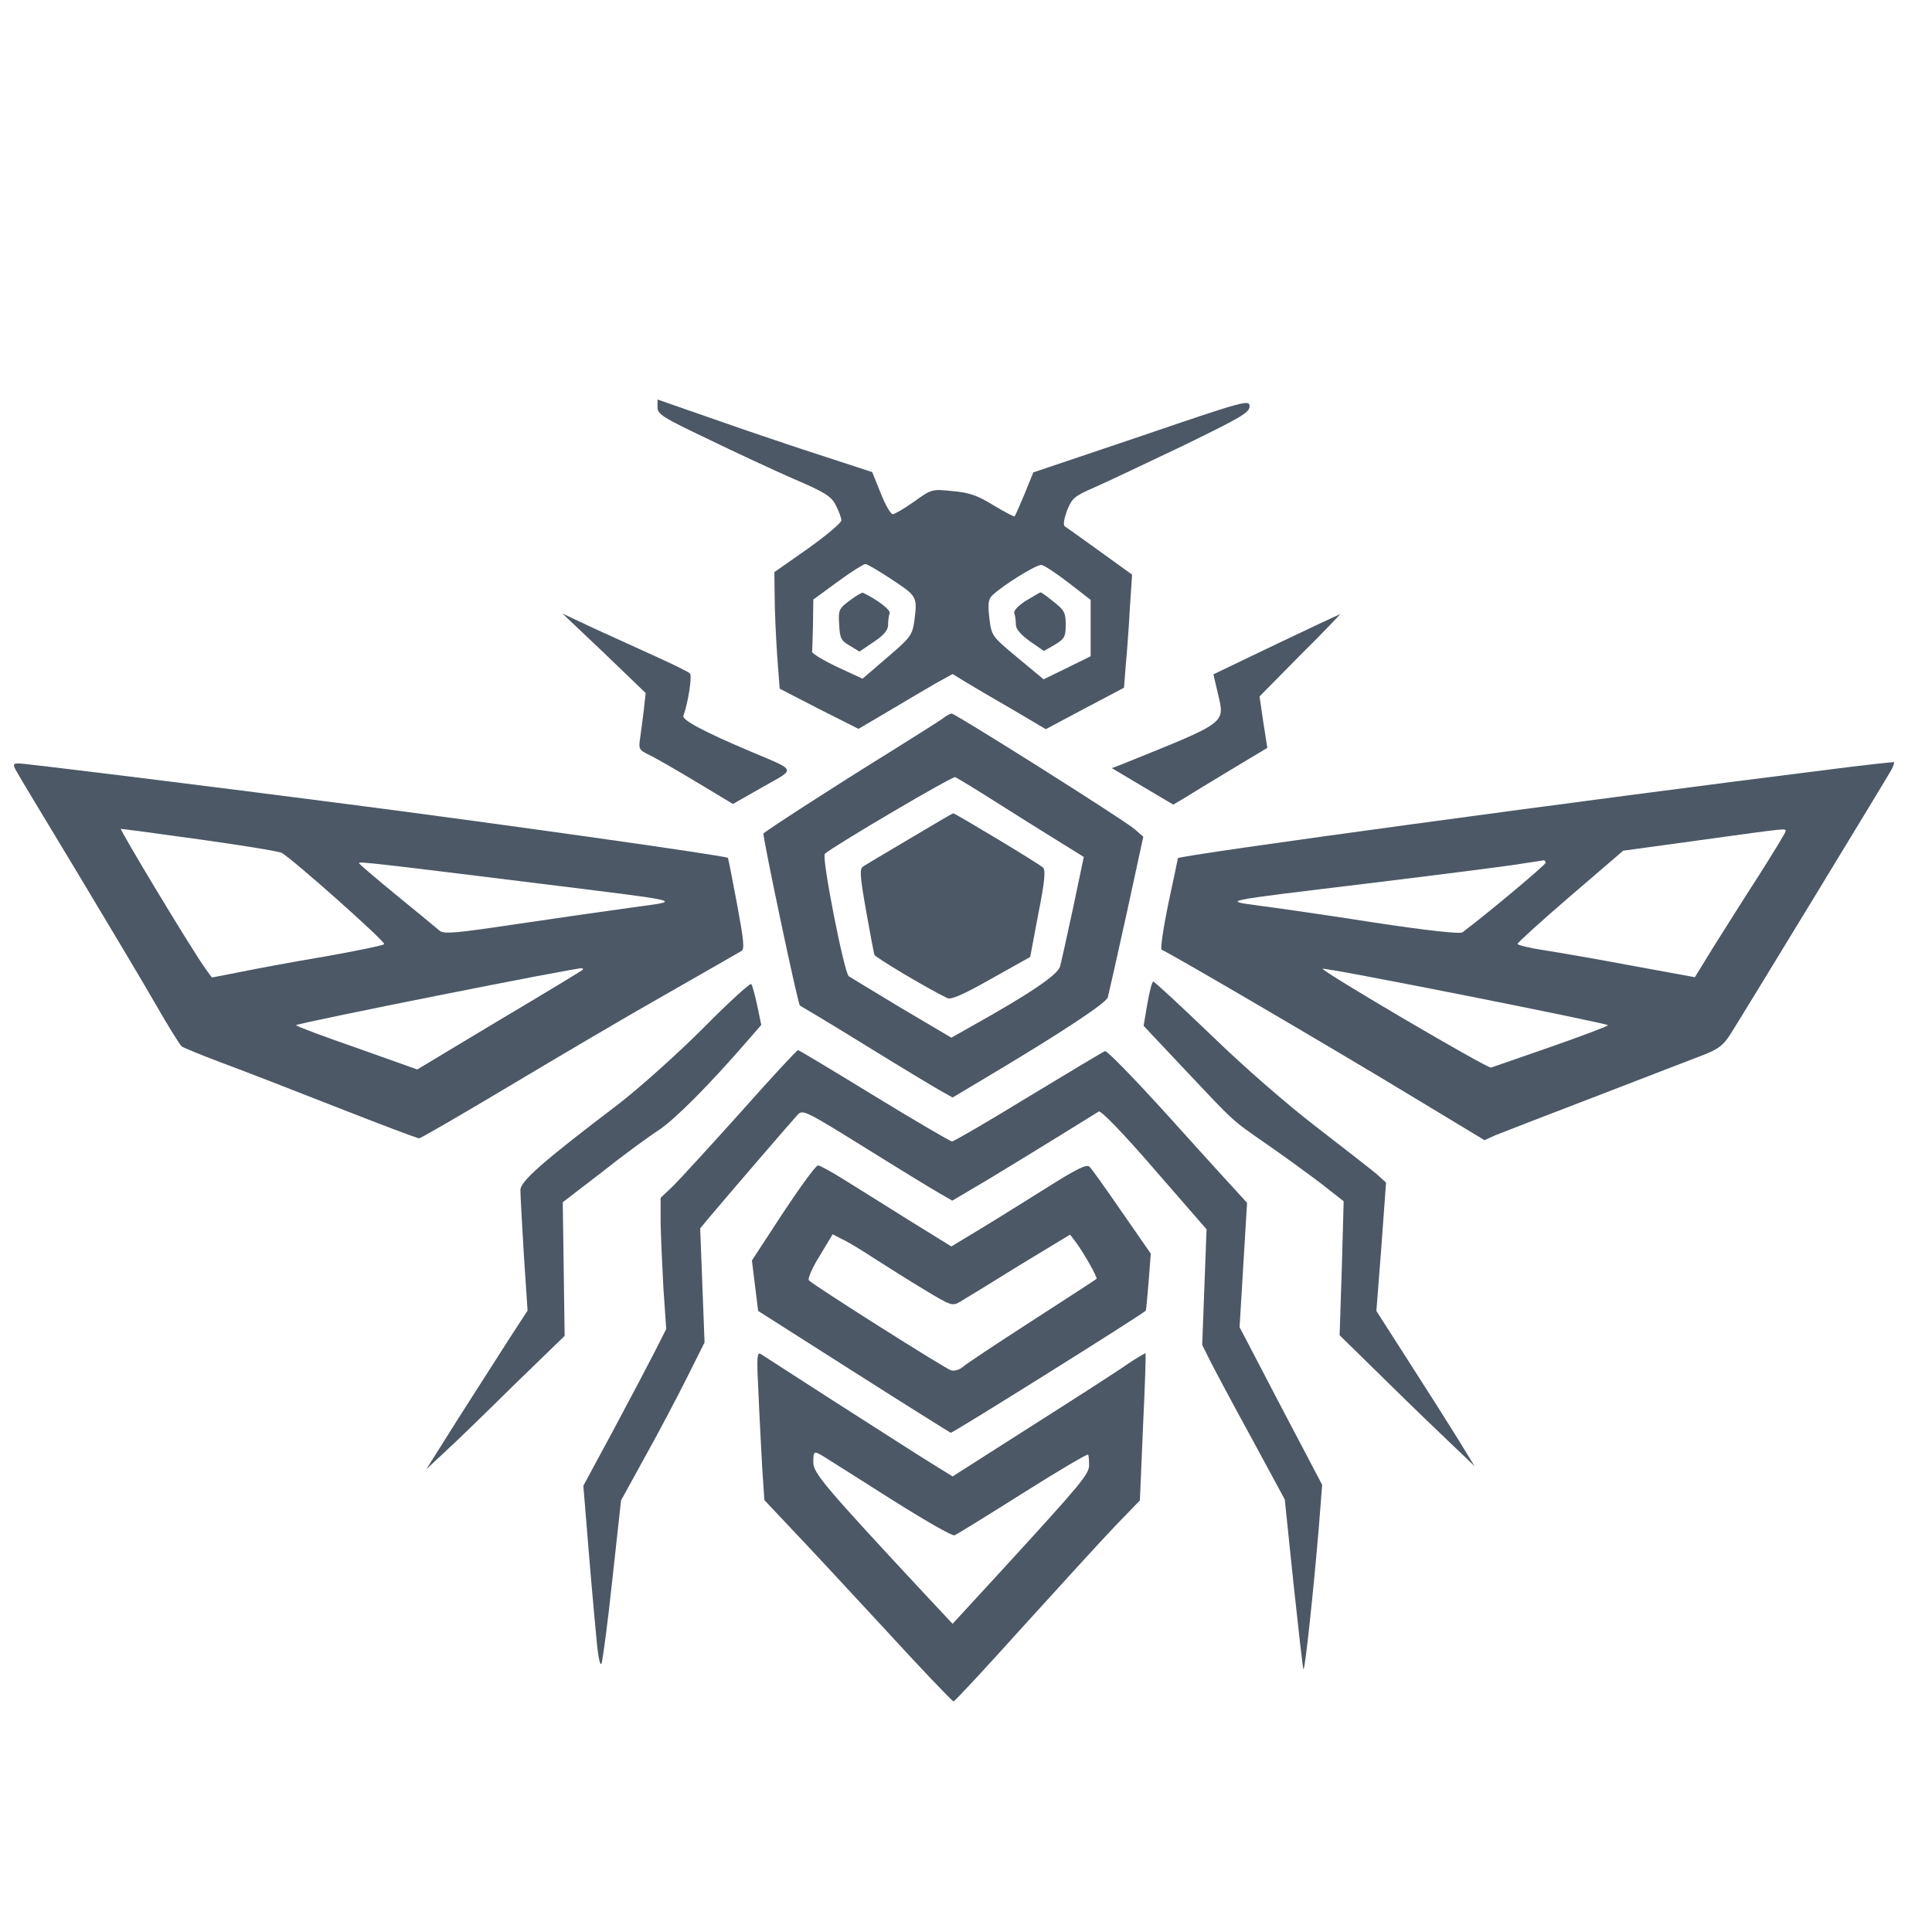 <?xml version="1.0" standalone="no"?>
<!DOCTYPE svg PUBLIC "-//W3C//DTD SVG 20010904//EN"
 "http://www.w3.org/TR/2001/REC-SVG-20010904/DTD/svg10.dtd">
<svg version="1.0" xmlns="http://www.w3.org/2000/svg"
 width="620pt" height="620pt" viewBox="0 0 620 620"
 preserveAspectRatio="xMidYMid meet">

<g transform="translate(0,620) scale(0.1,-0.1)"
fill="#4C5866" stroke="none">
<path d="M2110 4893 c0 -22 17 -33 158 -100 86 -42 211 -100 277 -129 103 -44
123 -57 137 -85 10 -19 18 -41 18 -49 0 -8 -49 -49 -108 -91 l-107 -75 1 -80
c0 -43 4 -127 8 -187 l8 -107 126 -65 127 -64 95 56 c52 31 120 71 151 89 l56
31 39 -24 c21 -13 89 -53 150 -88 l110 -65 126 67 125 66 6 76 c4 42 10 124
13 182 l7 105 -104 75 c-57 41 -107 77 -112 80 -6 4 -2 25 7 50 16 40 24 47
84 73 37 16 165 77 285 134 189 92 217 108 217 128 0 22 -13 19 -347 -95
l-347 -117 -28 -69 c-16 -38 -30 -70 -32 -72 -2 -2 -32 14 -67 35 -52 32 -77
41 -132 46 -67 7 -68 6 -124 -34 -31 -22 -62 -40 -68 -40 -7 0 -24 30 -39 68
l-27 67 -147 48 c-81 26 -236 78 -344 116 l-198 69 0 -25z m754 -554 c80 -53
80 -54 70 -134 -7 -44 -13 -52 -87 -115 l-79 -68 -82 38 c-44 21 -81 43 -80
49 1 6 2 46 3 89 l1 78 78 57 c42 31 82 56 89 57 6 0 45 -23 87 -51z m565 -9
l71 -55 0 -90 0 -91 -75 -37 -76 -37 -83 69 c-83 69 -84 70 -91 127 -5 45 -4
60 9 73 33 32 142 100 158 98 9 -1 48 -27 87 -57z"/>
<path d="M2727 4273 c-35 -26 -37 -31 -34 -77 2 -44 6 -52 34 -68 l31 -19 46
31 c33 22 46 38 46 55 0 13 2 29 5 37 4 10 -38 43 -86 66 -3 1 -22 -10 -42
-25z"/>
<path d="M3292 4272 c-25 -16 -40 -32 -37 -40 3 -8 5 -24 5 -36 0 -15 15 -32
45 -54 l45 -31 35 20 c31 19 35 25 35 64 0 38 -4 47 -39 74 -21 17 -40 31 -42
30 -2 0 -23 -13 -47 -27z"/>
<path d="M1939 4104 l133 -128 -6 -55 c-4 -31 -9 -72 -12 -91 -5 -33 -3 -37
28 -52 18 -8 87 -48 152 -87 l118 -71 95 54 c109 62 113 50 -42 116 -149 63
-217 100 -212 113 15 40 29 129 21 136 -5 5 -54 29 -109 54 -55 25 -145 66
-200 91 l-100 47 134 -127z"/>
<path d="M4094 4132 l-200 -96 13 -56 c24 -104 39 -93 -305 -232 l-34 -13 99
-59 98 -58 31 18 c17 11 85 52 151 92 l120 72 -13 83 -12 82 131 133 c73 72
130 132 127 131 -3 -1 -95 -44 -206 -97z"/>
<path d="M3025 3894 c-11 -8 -90 -58 -175 -111 -170 -105 -400 -254 -400 -258
0 -25 111 -550 117 -552 4 -2 98 -58 208 -126 110 -68 218 -133 241 -146 l41
-23 124 74 c228 136 368 229 374 247 3 11 30 131 60 267 l54 249 -29 25 c-35
30 -574 370 -586 370 -5 0 -18 -7 -29 -16z m165 -264 c63 -40 154 -97 201
-126 l87 -54 -34 -162 c-19 -89 -38 -174 -42 -189 -7 -27 -97 -88 -287 -194
l-62 -35 -159 94 c-88 53 -164 99 -170 103 -15 10 -88 383 -77 393 26 24 410
250 418 246 6 -2 62 -36 125 -76z"/>
<path d="M2920 3509 c-74 -44 -142 -84 -149 -89 -13 -7 -12 -26 8 -141 13 -72
25 -137 27 -143 4 -9 166 -106 234 -139 12 -6 51 11 141 62 l125 70 26 138
c21 106 24 141 15 149 -12 12 -282 174 -288 174 -2 0 -65 -37 -139 -81z"/>
<path d="M5890 3733 c-794 -99 -2110 -278 -2110 -287 0 -2 -14 -68 -31 -147
-16 -79 -26 -145 -21 -147 19 -6 545 -314 786 -460 l250 -151 35 16 c20 8 164
64 321 124 157 61 312 120 345 133 49 19 65 31 88 67 42 66 504 825 517 849 6
12 10 23 8 24 -2 1 -86 -8 -188 -21z m-160 -201 c0 -4 -39 -68 -86 -142 -48
-74 -113 -178 -146 -230 l-59 -96 -202 37 c-111 21 -239 43 -284 50 -46 7 -83
16 -83 20 0 4 76 73 169 153 l170 146 248 34 c289 40 273 38 273 28z m-770
-101 c0 -6 -184 -161 -267 -223 -7 -6 -115 6 -280 31 -147 23 -313 47 -368 54
-122 17 -142 13 345 72 206 25 416 52 465 59 50 8 93 14 98 15 4 1 7 -3 7 -8z
m200 -521 c0 -3 -82 -34 -182 -69 -101 -35 -187 -65 -193 -67 -11 -4 -547 311
-540 317 5 6 915 -175 915 -181z"/>
<path d="M51 3728 c7 -13 94 -158 194 -323 99 -165 214 -357 254 -427 40 -70
78 -131 84 -136 7 -5 64 -28 127 -52 63 -23 230 -88 370 -143 140 -55 259
-100 265 -100 5 0 136 76 290 168 154 92 381 226 505 296 124 71 231 132 239
137 11 6 8 33 -14 152 -15 80 -28 146 -29 147 -6 7 -766 114 -1256 177 -425
55 -998 126 -1019 126 -19 0 -20 -2 -10 -22z m591 -222 c136 -19 253 -38 262
-43 37 -21 336 -287 329 -293 -4 -4 -91 -22 -193 -40 -102 -17 -224 -40 -273
-50 l-87 -17 -19 26 c-45 62 -279 451 -273 451 5 0 119 -15 254 -34z m1118
-145 c450 -56 430 -51 270 -73 -74 -10 -240 -34 -369 -53 -200 -30 -236 -33
-250 -22 -9 8 -70 58 -136 112 -66 54 -121 101 -123 105 -2 6 43 1 608 -69z
m109 -274 c-2 -2 -122 -75 -267 -161 l-263 -158 -194 69 c-107 37 -195 70
-195 73 0 6 913 188 919 183 2 -2 2 -5 0 -6z"/>
<path d="M2255 2899 c-83 -83 -204 -191 -270 -242 -245 -186 -315 -248 -315
-276 0 -14 5 -107 11 -206 l12 -181 -58 -89 c-32 -50 -105 -164 -163 -255
l-104 -165 59 55 c32 29 132 126 221 214 l164 159 -3 215 -3 214 125 96 c68
54 151 115 184 136 52 35 162 145 289 292 l39 45 -13 62 c-7 34 -16 65 -19 69
-4 4 -74 -60 -156 -143z"/>
<path d="M3682 2979 l-12 -71 127 -135 c168 -178 153 -165 267 -244 55 -38
133 -95 174 -126 l74 -58 -6 -215 -7 -215 148 -145 c81 -80 179 -174 217 -210
l68 -65 -52 85 c-29 47 -100 159 -158 249 l-105 164 16 206 15 206 -31 28
c-18 15 -104 82 -192 150 -95 73 -232 192 -338 295 -98 94 -182 172 -186 172
-4 0 -12 -32 -19 -71z"/>
<path d="M2378 2632 c-97 -108 -195 -215 -217 -237 l-41 -39 0 -81 c1 -44 5
-138 9 -210 l9 -130 -38 -75 c-21 -41 -81 -155 -133 -252 l-95 -176 9 -109 c9
-114 23 -278 35 -402 4 -40 10 -67 14 -60 4 8 20 129 35 269 l28 255 77 140
c43 77 103 191 134 253 l57 114 -7 183 -7 183 29 35 c52 62 267 312 284 330
16 17 26 12 216 -106 109 -68 217 -134 240 -147 l40 -23 115 68 c63 38 166
101 229 140 63 39 120 74 126 78 7 4 78 -69 179 -186 l167 -192 -7 -185 -7
-186 27 -54 c15 -30 75 -142 133 -248 l105 -194 28 -270 c16 -149 30 -273 32
-275 5 -4 33 261 49 452 l11 140 -133 253 -132 253 12 200 12 199 -53 58 c-29
31 -129 142 -222 245 -94 103 -175 186 -181 184 -7 -3 -117 -69 -246 -147
-129 -79 -239 -143 -245 -143 -5 0 -118 66 -249 146 -132 81 -242 147 -245
147 -4 0 -86 -89 -183 -198z"/>
<path d="M3360 2389 c-69 -43 -166 -104 -216 -134 l-91 -55 -139 86 c-76 48
-170 106 -208 130 -38 24 -75 44 -81 44 -7 0 -57 -69 -112 -152 l-100 -153 10
-81 10 -81 305 -194 c168 -107 309 -195 313 -197 5 -2 609 376 626 392 1 1 5
42 9 92 l7 91 -93 134 c-51 74 -97 139 -104 145 -8 9 -43 -8 -136 -67z m-555
-227 c39 -25 110 -70 160 -100 86 -52 91 -54 115 -40 14 8 99 60 189 116 l165
100 16 -21 c25 -32 73 -117 69 -121 -2 -2 -96 -63 -209 -136 -113 -73 -213
-139 -222 -148 -10 -8 -25 -12 -35 -10 -17 4 -437 270 -457 289 -5 4 9 38 34
78 l42 70 31 -16 c18 -8 64 -36 102 -61z"/>
<path d="M2434 1729 c3 -74 9 -181 12 -239 l7 -104 81 -86 c45 -47 180 -192
300 -322 120 -131 222 -238 226 -238 4 0 103 107 221 238 118 130 250 275 295
322 l82 85 10 235 c6 129 10 236 8 237 -1 1 -27 -14 -57 -34 -29 -21 -168
-110 -308 -199 l-254 -162 -76 47 c-42 26 -177 113 -301 192 -124 80 -231 149
-239 154 -12 7 -13 -13 -7 -126z m209 -203 c12 -7 109 -69 215 -136 106 -67
198 -120 205 -117 6 2 105 63 219 135 114 72 209 128 210 124 2 -4 3 -19 3
-34 0 -29 -27 -61 -279 -336 l-159 -173 -87 93 c-325 349 -360 391 -360 425 0
37 2 38 33 19z"/>
</g>
</svg>
